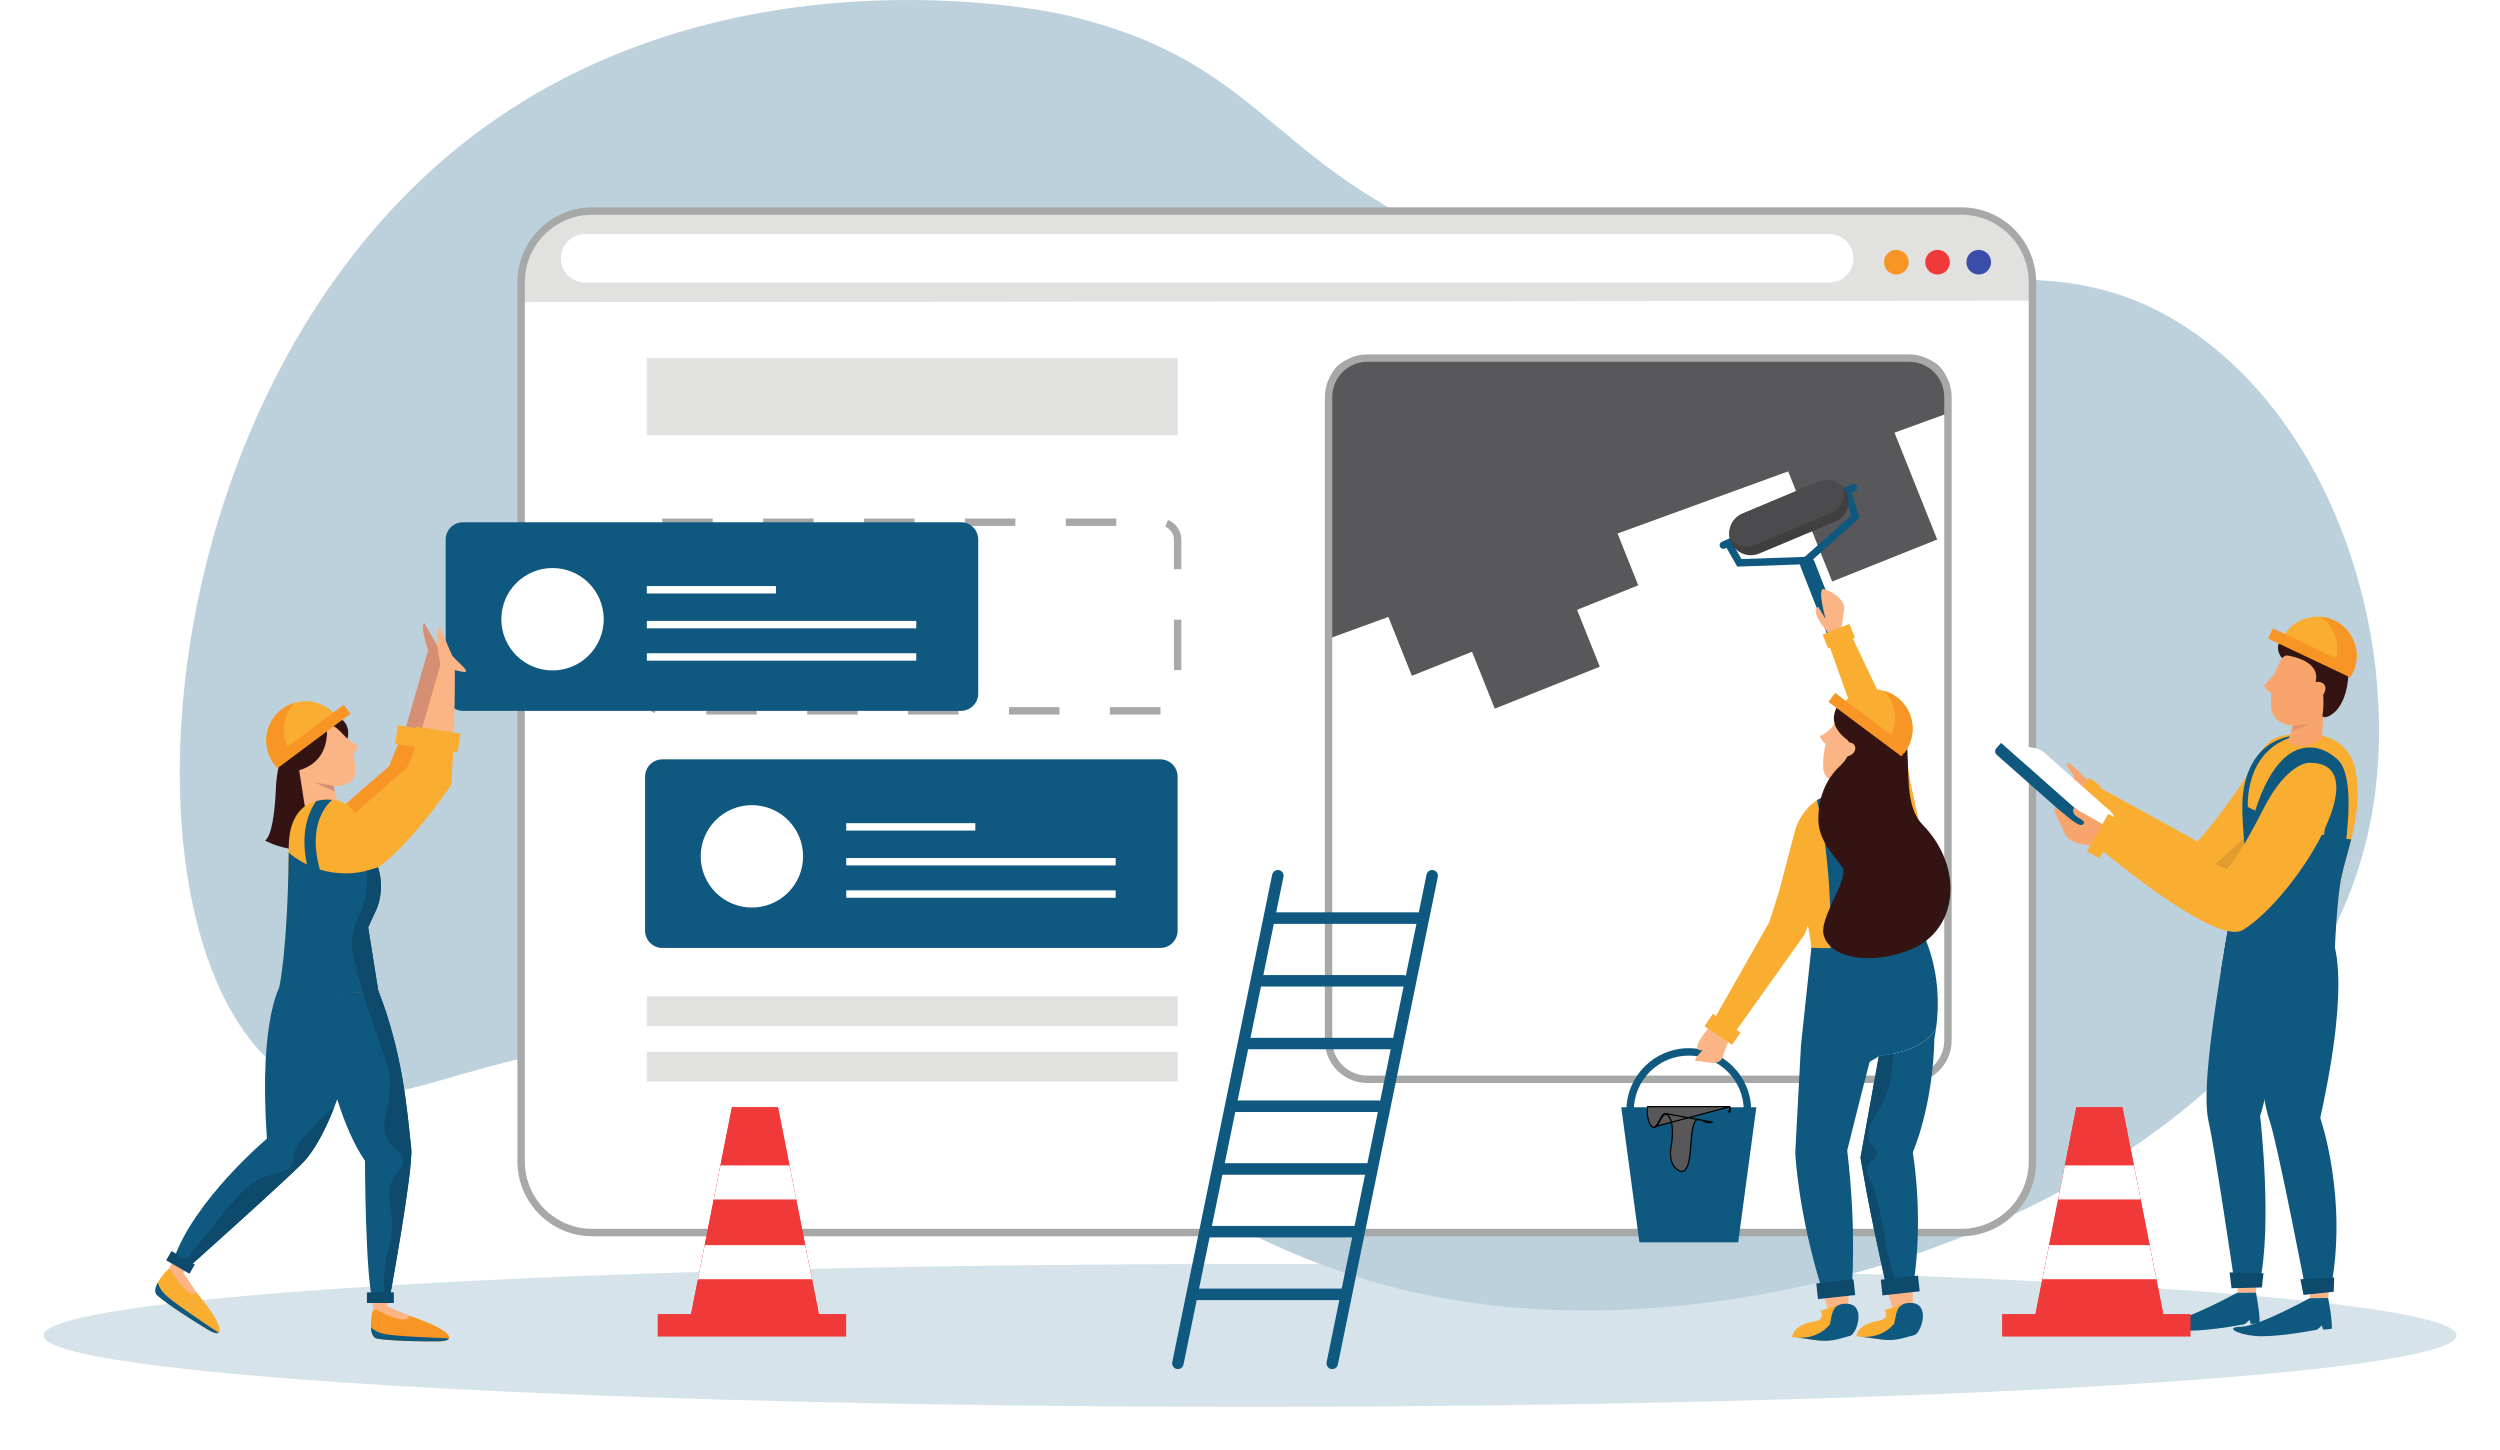 <svg width="805" height="467" viewBox="0 0 805 467" fill="none" xmlns="http://www.w3.org/2000/svg">
<g opacity="0.6" filter="url(#filter0_f_1_11)">
<ellipse cx="402.5" cy="430" rx="388.5" ry="23" fill="#BDD1DD"/>
</g>
<path d="M148.48 46.656C231.213 -19.419 338.298 3.718 342.751 4.754C410.415 20.472 407.375 55.742 481.156 82.21C533.549 101.004 573.845 97.124 608.526 93.243C645.123 89.148 675.467 85.055 707.174 107.605C755.434 141.93 775.655 215.799 761.773 271.402C736.094 374.256 588.885 433.985 477.347 419.964C370.852 406.576 342.787 331.728 224.665 333.621C148.275 334.845 122.212 366.757 92.61 346.319C35.775 307.081 44.868 129.403 148.48 46.656Z" fill="#BDD1DD"/>
<path d="M631.529 396.877H190.719C178.061 396.877 167.802 386.616 167.802 373.958V90.876C167.802 78.218 178.061 67.956 190.719 67.956H631.529C644.187 67.956 654.449 78.218 654.449 90.876V373.958C654.449 386.616 644.187 396.877 631.529 396.877Z" fill="white"/>
<path d="M635.689 69.089H189.691C178.071 68.643 168.472 76.576 168.818 90.002V97.279L653.478 96.83V88.537C653.478 78.239 645.357 69.089 635.689 69.089Z" fill="#E1E1DF"/>
<path d="M373.623 305.238H213.281C210.205 305.238 207.711 302.744 207.711 299.668V250.079C207.711 247.003 210.205 244.509 213.281 244.509H373.623C376.699 244.509 379.193 247.003 379.193 250.079V299.668C379.193 302.744 376.699 305.238 373.623 305.238Z" fill="#0F587F"/>
<path d="M258.598 275.741C258.598 284.843 251.219 292.225 242.115 292.225C233.01 292.225 225.631 284.843 225.631 275.741C225.631 266.637 233.01 259.258 242.115 259.258C251.219 259.258 258.598 266.637 258.598 275.741Z" fill="white"/>
<path d="M272.481 278.669H359.239V276.283H272.481V278.669Z" fill="white"/>
<path d="M272.481 267.443H314.051V265.057H272.481V267.443Z" fill="white"/>
<path d="M272.481 289.082H359.239V286.695H272.481V289.082Z" fill="white"/>
<path d="M627.241 133.052V124.762C627.241 119.542 623.007 115.311 617.79 115.311H437.252C432.032 115.311 427.799 119.542 427.799 124.762V205.662L627.241 133.052Z" fill="#58585A"/>
<path d="M527.519 188.472L493.702 201.989L465.069 130.346L498.888 116.829L527.519 188.472Z" fill="#58585A"/>
<path d="M614.755 347.529V346.336H440.285C437.163 346.336 434.347 345.074 432.3 343.029C430.254 340.981 428.994 338.165 428.992 335.041V127.797C428.994 124.673 430.254 121.86 432.3 119.812C434.347 117.767 437.163 116.504 440.287 116.504H614.755C617.876 116.504 620.692 117.767 622.74 119.812C624.785 121.857 626.045 124.673 626.048 127.797V335.041C626.045 338.165 624.785 340.981 622.74 343.029C620.692 345.074 617.876 346.336 614.755 346.336V347.529V348.723C622.31 348.723 628.432 342.597 628.434 335.041V127.797C628.432 120.242 622.31 114.118 614.755 114.118H440.287C432.732 114.118 426.608 120.242 426.605 127.797V335.041C426.608 342.597 432.732 348.723 440.285 348.723H614.755V347.529Z" fill="#A6A9A7"/>
<path d="M515.135 214.675L481.316 228.19L452.685 156.55L486.504 143.033L515.135 214.675Z" fill="#58585A"/>
<path d="M488.442 204.089L454.625 217.604L441.108 183.787L474.927 170.272L488.442 204.089Z" fill="#58585A"/>
<path d="M623.778 173.723L589.959 187.24L570.724 139.104L604.543 125.59L623.778 173.723Z" fill="#58585A"/>
<path d="M379.193 140.138H208.279V115.311H379.193V140.138Z" fill="#E1E1DF"/>
<path d="M379.193 330.413H208.279V320.834H379.193V330.413Z" fill="#E1E1DF"/>
<path d="M379.193 348.264H208.279V338.685H379.193V348.264Z" fill="#E1E1DF"/>
<path d="M341.135 227.699H324.893V230.085H341.135V227.699ZM308.65 227.699H292.405V230.085H308.65V227.699ZM276.163 227.699H259.921V230.085H276.163V227.699ZM243.676 227.699H227.432V230.085H243.676V227.699ZM211.675 227.395C210.052 226.753 208.902 225.174 208.904 223.322V213.74H206.518V223.322C206.518 226.181 208.291 228.627 210.801 229.615L211.675 227.395ZM208.904 181.255H206.518V197.498H208.904V181.255ZM213.255 169.353H229.49V166.967H213.24L213.255 169.353ZM245.735 169.353H261.977V166.967H245.735V169.353ZM278.22 169.353H294.465V166.967H278.22V169.353ZM310.707 169.353H326.95V166.967H310.707V169.353ZM343.195 169.353H359.438V166.967H343.195V169.353ZM375.203 169.647C376.837 170.282 378.002 171.871 378 173.73V183.279H380.386V173.73C380.384 170.857 378.594 168.401 376.067 167.423L375.203 169.647ZM378 215.766H380.386V199.523H378V215.766ZM373.675 227.699H357.38V230.085H373.702L373.675 227.699Z" fill="#A6A9A7"/>
<path d="M614.607 84.425C614.607 86.618 612.829 88.396 610.636 88.396C608.442 88.396 606.664 86.618 606.664 84.425C606.664 82.232 608.442 80.454 610.636 80.454C612.829 80.454 614.607 82.232 614.607 84.425Z" fill="#F79525"/>
<path d="M627.861 84.425C627.861 86.618 626.083 88.396 623.89 88.396C621.697 88.396 619.919 86.618 619.919 84.425C619.919 82.232 621.697 80.454 623.89 80.454C626.083 80.454 627.861 82.232 627.861 84.425Z" fill="#F03939"/>
<path d="M641.116 84.425C641.116 86.618 639.338 88.396 637.145 88.396C634.952 88.396 633.174 86.618 633.174 84.425C633.174 82.232 634.952 80.454 637.145 80.454C639.338 80.454 641.116 82.232 641.116 84.425Z" fill="#3A4DA8"/>
<path d="M589 90.978H188.404C184.094 90.978 180.6 87.484 180.6 83.174C180.6 78.864 184.094 75.371 188.404 75.371H589C593.31 75.371 596.803 78.864 596.803 83.174C596.803 87.484 593.31 90.978 589 90.978Z" fill="white"/>
<path d="M631.529 396.877V395.684H190.719C184.717 395.682 179.293 393.252 175.357 389.319C171.424 385.384 168.995 379.96 168.995 373.958V90.876C168.995 84.871 171.424 79.449 175.357 75.514C179.293 71.581 184.717 69.151 190.719 69.149H631.529C637.534 69.151 642.958 71.581 646.894 75.514C650.827 79.449 653.256 84.871 653.256 90.876V373.958C653.256 379.96 650.827 385.384 646.894 389.319C642.956 393.252 637.534 395.682 631.529 395.684V396.877V398.071C644.846 398.068 655.643 387.274 655.643 373.958V90.876C655.643 77.557 644.846 66.765 631.529 66.763H190.719C177.402 66.765 166.608 77.557 166.608 90.876V373.958C166.608 387.274 177.402 398.068 190.719 398.071H631.529V396.877Z" fill="#A6A9A7"/>
<path d="M309.421 228.892H149.079C146.003 228.892 143.509 226.398 143.509 223.322V173.73C143.509 170.654 146.003 168.16 149.079 168.16H309.421C312.497 168.16 314.991 170.654 314.991 173.73V223.322C314.991 226.398 312.497 228.892 309.421 228.892Z" fill="#0F587F"/>
<path d="M194.397 199.395C194.397 208.499 187.018 215.878 177.913 215.878C168.809 215.878 161.43 208.499 161.43 199.395C161.43 190.29 168.809 182.909 177.913 182.909C187.018 182.909 194.397 190.29 194.397 199.395Z" fill="white"/>
<path d="M208.279 202.323H295.038V199.936H208.279V202.323Z" fill="white"/>
<path d="M208.279 191.097H249.852V188.71H208.279V191.097Z" fill="white"/>
<path d="M208.279 212.733H295.038V210.346H208.279V212.733Z" fill="white"/>
<path d="M125.324 421.611C125.324 421.611 136.073 424.668 141.352 427.604C145.583 429.952 146.113 431.909 140.884 431.923C134.204 431.942 126.264 431.797 121.499 431.057C118.274 430.556 119.616 422.979 120.157 421.685L125.324 421.611Z" fill="#F79525"/>
<path d="M124.379 421.625L125.472 417.442L119.902 418.098L120.157 421.685L124.379 421.625Z" fill="#FAB485"/>
<path d="M144.598 430.94C138.798 430.74 126.63 430.238 123.441 429.477C121.563 429.028 120.296 428.21 119.439 427.434C119.549 429.253 120.083 430.835 121.499 431.057C126.265 431.797 134.204 431.942 140.884 431.923C143.144 431.918 144.326 431.549 144.598 430.94Z" fill="#0F587F"/>
<path d="M99.86 275.772C99.86 275.772 98.519 269.438 109.791 261.014C121.064 252.59 127.148 246.475 127.148 246.475L137.827 209.485L141.536 211.236C141.536 211.236 141.77 240.268 140.142 248.886C138.517 257.503 102.796 294.878 99.86 275.772Z" fill="#D48F75"/>
<path d="M129.143 237.352L141.268 239.113L140.813 249.244C140.813 249.244 123.09 276.899 111.552 281.261C100.013 285.624 93.087 278.889 95.913 274.073C98.739 269.257 125.257 246.759 125.257 246.759L129.143 237.352Z" fill="#F79525"/>
<path d="M141.536 241.791L142.481 235.801L128.131 233.533L127.183 239.526L141.536 241.791Z" fill="#F9AD31"/>
<path d="M141.524 219.654C141.524 219.654 134.519 202.511 136.574 200.54C136.574 200.54 143.123 211.585 145.106 216.246" fill="#D48F75"/>
<path d="M58.877 411.111C58.877 411.111 66.437 419.344 69.401 424.606C71.774 428.823 71.201 430.771 66.738 428.043C61.039 424.563 54.347 420.287 50.672 417.158C48.19 415.044 53.297 409.292 54.436 408.471L58.877 411.111Z" fill="#F9AD31"/>
<path d="M58.066 410.628L61.185 407.636L56.094 405.283L54.436 408.471L58.066 410.628Z" fill="#FAB485"/>
<path d="M121.787 318.939L99.7 306.622C99.7 306.622 103.411 353.2 117.518 373.779C117.518 373.779 117.628 411.249 120.091 419.33L125.255 419.201C125.255 419.201 133.15 376.578 132.412 369.786C131.059 357.293 129.751 339.286 121.787 318.939Z" fill="#0F587F"/>
<path d="M98.385 233.164C98.385 233.164 89.546 237.5 88.844 253.769C88.14 270.035 85.324 270.641 85.324 270.641C85.324 270.641 97.285 277.598 110.659 270.641L98.385 233.164Z" fill="#331412"/>
<path d="M109.053 234.689C112.602 237.937 114.313 243.184 114.492 248.158C114.685 253.556 106.402 254.286 101.705 251.664C97.538 249.334 94.581 244.127 95.376 239.681C96.407 233.922 104.316 230.352 109.053 234.689Z" fill="#FAB485"/>
<path d="M104.216 241.304L95.51 242.657L98.779 263.716C99.249 266.73 102.073 268.796 105.089 268.326C108.335 267.823 110.425 264.62 109.578 261.446L104.216 241.304Z" fill="#FAB485"/>
<path d="M105.142 233.581C105.142 233.581 107.301 245.361 95.507 248.251C87.274 250.268 87.505 229.777 99.128 229.35C115.461 228.751 111.786 238.142 111.786 238.142C111.786 238.142 107.848 232.388 105.142 233.581Z" fill="#331412"/>
<path d="M107.819 254.826L101.204 251.914L107.363 253.031L107.819 254.826Z" fill="#D48F75"/>
<path d="M117.628 309.281L90.73 316.431C90.73 316.431 83.164 326.693 85.94 366.657C85.94 366.657 62.454 386.405 55.899 405.626L60.252 408.471C60.252 408.471 93.326 378.924 97.97 373.917C103.547 367.903 114.33 347.89 117.628 309.281Z" fill="#0F587F"/>
<path d="M114.781 263.506C114.222 261.1 112.499 259.133 110.182 258.281C105.206 256.458 93.083 256.365 92.97 272.737C92.749 304.942 90.73 316.431 90.73 316.431C90.73 316.431 97.19 322.049 121.787 318.939L118.547 298.594L121.418 292.344C123.265 287.387 123.081 281.901 120.904 277.078L114.781 263.506Z" fill="#F9AD31"/>
<path d="M104.784 277.068C104.784 277.068 103.442 270.737 114.714 262.312C125.985 253.888 132.071 247.774 132.071 247.774L142.75 210.783L146.459 212.532C146.459 212.532 146.691 241.566 145.065 250.184C143.438 258.802 107.717 296.177 104.784 277.068Z" fill="#FAB485"/>
<path d="M141.906 214.234C141.906 214.234 139.443 203.81 141.498 201.838C141.498 201.838 143.505 206.168 145.488 210.828C146.108 212.284 152.421 216.835 149.163 216.353C145.908 215.869 141.906 214.234 141.906 214.234Z" fill="#FAB485"/>
<path d="M110.659 236.698C110.659 236.698 113.33 239.488 115.466 240.015C115.466 240.015 115.015 241.934 113.406 242.86L110.659 236.698Z" fill="#FAB485"/>
<path d="M70.418 429.15C65.581 425.943 55.474 419.148 53.157 416.831C51.791 415.466 51.14 414.103 50.813 412.996C49.956 414.6 49.584 416.23 50.672 417.158C54.347 420.287 61.039 424.563 66.738 428.043C68.666 429.222 69.867 429.522 70.418 429.15Z" fill="#0F587F"/>
<path d="M54.837 408.712C54.837 408.712 60.715 418.874 63.328 416.249L58.982 409.75L54.837 408.712Z" fill="#FAB485"/>
<path d="M120.776 421.52C120.776 421.52 131.085 427.301 131.82 423.668L124.615 420.635L120.776 421.52Z" fill="#FAB485"/>
<path d="M134.949 237.803L146.01 239.836L145.342 252.609C145.342 252.609 128.897 277.354 117.358 281.717C105.817 286.082 98.891 279.345 101.719 274.529C104.545 269.71 131.064 247.215 131.064 247.215L134.949 237.803Z" fill="#F9AD31"/>
<path d="M147.34 242.247L148.287 236.254L133.937 233.989L132.99 239.979L147.34 242.247Z" fill="#F9AD31"/>
<path d="M121.787 318.939L124.67 327.063L106.091 347.558L107.836 319.877C107.836 319.877 113.75 320.063 121.787 318.939Z" fill="#0F587F"/>
<path d="M100.223 363.619C96.431 367.524 95.228 369.292 94.696 371.588C94.259 373.459 94.729 373.705 94.207 374.838C92.779 377.931 88.732 377.296 83.802 379.554C80.191 381.205 77.816 383.854 73.07 389.145C70.712 391.775 70.924 391.923 67.055 396.789C62.469 402.555 59.686 405.471 58.376 407.244L60.252 408.471C60.252 408.471 93.326 378.924 97.97 373.917C100.474 371.22 104.02 365.698 107.468 356.956C106.834 356.818 104.598 359.116 100.223 363.619Z" fill="#0D4A6B"/>
<path d="M118.141 419.561H126.813V416.139H118.141V419.561Z" fill="#0D4A6B"/>
<path d="M53.502 405.813L61.013 410.146L62.724 407.182L55.214 402.846L53.502 405.813Z" fill="#0D4A6B"/>
<path d="M88.465 246.277L108.313 230.6C103.984 225.121 96.032 224.186 90.551 228.517C85.071 232.844 84.136 240.796 88.465 246.277Z" fill="#F9AD31"/>
<path d="M94.811 226.317C93.307 226.758 91.858 227.484 90.551 228.517C85.071 232.844 84.136 240.796 88.465 246.277L93.632 242.196C90.19 237.259 90.742 230.622 94.811 226.317Z" fill="#F79525"/>
<path d="M89.338 247.373L87.176 244.476L110.685 226.94L112.848 229.834L89.338 247.373Z" fill="#F79525"/>
<path d="M121.418 292.344C122.985 288.134 123.074 283.545 121.737 279.302C114.239 282.032 107.834 281.485 102.977 279.999C98.927 265.453 105.282 258.964 106.951 257.563C105.356 257.391 103.574 257.468 101.817 257.94C99.278 261.582 96.653 268.133 98.853 278.376C95.08 276.55 92.956 274.517 92.956 274.517C92.672 305.358 89.951 317.841 89.951 317.841C89.951 317.841 97.19 322.051 121.787 318.939L118.547 298.594L121.418 292.344Z" fill="#0F587F"/>
<path d="M132.412 369.786C131.059 357.293 129.751 339.286 121.787 318.939L118.547 298.594L121.418 292.344C122.985 288.134 123.074 283.545 121.737 279.302C120.453 279.77 119.215 280.111 117.998 280.397C118.348 284.008 118.518 288.719 116.155 293.707C115.346 295.418 114.089 297.475 113.554 300.861C112.922 304.859 113.716 308.071 114.206 309.966C116.981 320.734 119.733 328.499 119.733 328.499C123.57 339.325 125.486 344.737 125.587 347.362C125.957 357.214 121.46 362.753 125.26 367.848C127.085 370.294 129.651 371.06 129.813 373.702C129.968 376.206 127.756 377.062 126.236 380.203C124.162 384.489 126.007 387.604 126.236 393.861C126.47 400.216 124.713 400.973 123.959 407.843C123.556 411.528 123.57 415.654 123.899 419.237L125.255 419.201C125.255 419.201 133.15 376.578 132.412 369.786Z" fill="#0D4A6B"/>
<path d="M264.357 426.611H221.839L235.683 356.534H250.513L264.357 426.611Z" fill="#F03939"/>
<path d="M272.454 430.372H211.775V423.129H272.454V430.372Z" fill="#F03939"/>
<path d="M264.357 426.611H221.839L235.683 356.534H250.513L264.357 426.611Z" fill="#F03939"/>
<path d="M229.817 386.229H256.379L254.212 375.256H231.984L229.817 386.229Z" fill="white"/>
<path d="M224.743 411.908H261.455L259.286 400.934H226.913L224.743 411.908Z" fill="white"/>
<path d="M720.489 416.189C720.489 416.189 703.838 425.348 698.359 425.415C692.882 425.48 696.939 427.83 702.907 428.389C707.633 428.828 717.09 427.484 722.61 426.42C723.035 426.336 724.357 424.988 724.357 424.988C724.732 426.284 724.732 426.284 724.732 426.284C725.247 426.398 727.588 426.052 727.588 426.052C727.794 423.263 726.412 416.151 726.412 416.151L720.489 416.189Z" fill="#0F587F"/>
<path d="M720.489 416.189L720.71 411.741L726.617 412.034L726.412 416.151L720.489 416.189Z" fill="#FAB485"/>
<path d="M720.288 282.793L740.001 286.168C740.001 286.168 733.991 338.859 727.767 359.381C727.767 359.381 731.851 394.682 727.483 413.764L719.672 414.139C719.672 414.139 713.024 369.006 711.215 361.388C709.045 352.238 711.74 330.158 720.288 282.793Z" fill="#0F587F"/>
<path d="M717.947 409.702L718.541 414.81L728.319 414.571L728.851 409.982L717.947 409.702Z" fill="#0D4A6B"/>
<path d="M743.752 417.991C743.752 417.991 727.102 427.15 721.622 427.217C716.145 427.284 720.2 429.632 726.168 430.191C730.896 430.63 740.351 429.286 745.874 428.219C746.296 428.138 747.621 426.79 747.621 426.79C747.995 428.086 747.995 428.086 747.995 428.086C748.511 428.2 750.852 427.854 750.852 427.854C751.057 425.062 749.673 417.953 749.673 417.953L743.752 417.991Z" fill="#0F587F"/>
<path d="M743.752 417.991L743.972 413.542L749.878 413.836L749.673 417.953L743.752 417.991Z" fill="#FAB485"/>
<path d="M729.858 285.91L750.754 302.191C750.754 302.191 757.625 312.333 747.122 359.963C747.122 359.963 756.231 386.176 750.406 415.456L742.676 416.628C742.676 416.628 733.34 368.082 730.762 360.689C727.669 351.811 725.187 327.158 729.858 285.91Z" fill="#0F587F"/>
<path d="M740.726 411.917L741.724 416.962L751.451 415.946L751.616 411.328L740.726 411.917Z" fill="#0D4A6B"/>
<path d="M728.328 301.871L716.983 301.568L715.169 312.467L731.598 340.637L728.328 301.871Z" fill="#0F587F"/>
<path d="M740.425 243.168C740.425 243.168 732.672 236.171 723.231 250.251C713.79 264.334 707.592 270.968 707.592 270.968L671.718 251.189L667.974 258.807C667.974 258.807 700.292 295.778 710.563 293.291C720.83 290.802 763.598 245.523 740.425 243.168Z" fill="#F9AD31"/>
<path d="M668.207 259.071C668.207 259.071 650.829 245.693 659.11 248.051C662.867 249.122 666.169 251.969 667.494 250.793C668.785 249.638 666.031 248.576 665.554 246.015C665.127 243.702 673.293 252.384 673.293 252.384L668.207 259.071Z" fill="#F8A46D"/>
<path d="M695.208 276.638L678.374 268.756L680.321 262.742L695.208 276.638Z" fill="#E09C2D"/>
<path d="M715.4 286.919L706.432 284.528L724.371 268.279V272.574L715.4 286.919Z" fill="#E09C2D"/>
<path d="M665.983 258.814L669.668 261.599L676.522 253.234L672.84 250.451L665.983 258.814Z" fill="#F9AD31"/>
<path d="M732.948 237.512C738.941 235.314 755.93 233.872 758.548 248.382C760.94 261.63 755.89 273.157 753.911 282.559C752.499 289.263 751.737 299.365 751.737 299.365C751.737 299.365 740.609 312.515 719.911 306.622L721.245 284.113L722.663 271.648C721.515 257.494 721.851 255.766 724.371 248.642C725.421 245.669 729.285 239.263 732.12 237.87C732.392 237.734 732.669 237.614 732.948 237.512Z" fill="#F9AD31"/>
<path d="M723.811 260.635L722.049 259.305C722.049 250.251 725.765 237.758 740.325 236.638H740.786C722.049 240.266 723.811 260.408 723.811 260.635Z" fill="#0F587F"/>
<path d="M738.282 214.005L749.055 213.938L747.757 236.395C747.716 237.061 747.556 237.841 746.962 238.268C742.554 241.43 738.798 239.891 738.798 239.891C735.158 239.025 737.805 237.373 738.332 233.278L738.282 214.005Z" fill="#F8A46D"/>
<path d="M736.934 208.931C731.714 215.494 731.111 221.272 731.28 227.274C731.497 234.889 741.623 234.975 748.069 230.97C753.787 227.419 756.479 220.885 755.066 214.675C753.234 206.631 742.571 201.843 736.934 208.931Z" fill="#F8A46D"/>
<path d="M737.815 235.498L738.287 233.596C738.175 234.302 738.001 234.934 737.815 235.498Z" fill="#C3C3E1"/>
<path d="M737.815 235.498C738.001 234.934 738.175 234.302 738.287 233.596L738.425 233.581C738.643 233.591 738.86 233.596 739.082 233.596C740.308 233.596 741.595 233.433 742.871 233.125L743.941 233.016L737.815 235.498Z" fill="#E29462"/>
<path d="M739.082 233.596C738.86 233.596 738.643 233.591 738.425 233.581L742.871 233.125C741.595 233.433 740.308 233.596 739.082 233.596Z" fill="#E29462"/>
<path d="M733.466 216.176C733.466 216.176 731.259 217.933 729.049 220.837C729.049 220.837 729.968 222.797 731.91 223.429L733.466 216.176Z" fill="#F8A46D"/>
<path d="M756.212 213.499C755.809 203.122 737.779 203.225 735.612 204.922C731.419 208.201 734.795 211.893 734.795 211.893L735.688 211.232L736.189 211.015C738.843 211.404 748.129 213.31 745.294 220.62C744.58 222.463 746.16 223.315 748.048 223.412C748.217 225.637 748.203 228.018 747.84 230.4C747.578 232.118 756.863 230.352 756.212 213.499Z" fill="#331412"/>
<path d="M681.076 271.634L678.517 274.524L642.939 243.041C642.324 242.495 642.264 241.555 642.81 240.939L644.381 239.163L681.076 271.634Z" fill="#0F587F"/>
<path d="M679.505 261.167C680.548 262.09 681.142 263.424 681.13 264.821L681.064 271.648L644.369 239.178L654.946 240.817C656.184 241.008 657.339 241.552 658.277 242.38L679.505 261.167Z" fill="white"/>
<path d="M741.943 224.844C742.774 226.097 744.907 226.147 746.709 224.954C748.513 223.758 749.301 221.775 748.468 220.518C747.64 219.265 745.504 219.217 743.7 220.41C741.9 221.603 741.11 223.589 741.943 224.844Z" fill="#F8A46D"/>
<path d="M751.838 305.164C751.838 305.164 752.499 289.263 753.911 282.559C754.704 278.798 755.983 274.691 757.083 270.278C743.712 269.057 730.863 263.601 722.059 258.971C721.956 261.866 722.173 265.632 722.663 271.648L719.911 284.101L716.093 306.916C736.793 312.806 751.838 305.164 751.838 305.164Z" fill="#0F587F"/>
<path d="M745.225 319.603L738.249 317.712C747.246 284.531 751.635 253.473 747.831 249.893C745.344 247.659 743.733 247.769 742.735 248.048C737.457 249.516 732.361 261.016 730.722 266.355L725.25 264.233C725.884 262.172 730.307 244.001 740.802 241.084C743.595 240.311 747.924 240.273 752.654 244.514C762.042 252.931 750.585 299.83 745.225 319.603Z" fill="#0F587F"/>
<path d="M743.346 245.624C743.346 245.624 736.297 245.607 728.662 260.744C721.025 275.877 717.047 279.898 717.047 279.898L681.052 264.023L674.804 272.142C674.804 272.142 713.291 304.981 722.281 299.422C739.041 289.058 766.634 245.106 743.346 245.624Z" fill="#F9AD31"/>
<path d="M674.804 272.142C674.804 272.142 666.585 272.82 664.642 267.937C663.403 264.825 659.019 257.9 663.349 261.102C666.072 263.114 669.802 266.856 670.914 265.288C672 263.756 666.317 263.167 667.783 260.153L677.438 265.56L674.804 272.142Z" fill="#F8A46D"/>
<path d="M671.973 274.2L676.061 276.347L682.904 264.238L678.816 262.09L671.973 274.2Z" fill="#F9AD31"/>
<path d="M757.465 216.919L734.92 205.461C738.082 199.235 745.695 196.753 751.921 199.917C758.147 203.082 760.629 210.692 757.465 216.919Z" fill="#F9AD31"/>
<path d="M747.31 198.6C748.871 198.738 750.437 199.161 751.921 199.915C758.147 203.082 760.629 210.692 757.465 216.919L751.597 213.936C753.997 208.416 752.148 202.017 747.31 198.6Z" fill="#F79525"/>
<path d="M756.823 218.164L758.374 214.9L731.87 202.34L730.323 205.604L756.823 218.164Z" fill="#F79525"/>
<path d="M697.256 426.611H654.738L668.585 356.534H683.414L697.256 426.611Z" fill="#F03939"/>
<path d="M705.353 430.372H644.674V423.129H705.353V430.372Z" fill="#F03939"/>
<path d="M697.256 426.611H654.738L668.585 356.534H683.414L697.256 426.611Z" fill="#F03939"/>
<path d="M662.716 386.229H689.28L687.111 375.256H664.885L662.716 386.229Z" fill="white"/>
<path d="M657.642 411.908H694.354L692.185 400.934H659.812L657.642 411.908Z" fill="white"/>
<path d="M379.281 440.842C380.143 440.842 380.916 440.238 381.092 439.36L413.272 282.368C413.48 281.366 412.835 280.388 411.831 280.182C410.835 279.972 409.85 280.624 409.645 281.626L377.465 438.615C377.26 439.617 377.906 440.598 378.906 440.803L379.281 440.842Z" fill="#0F587F"/>
<path d="M409.96 297.48H456.394C457.415 297.48 458.246 296.654 458.246 295.63C458.246 294.606 457.415 293.776 456.394 293.776H409.96C408.936 293.776 408.105 294.606 408.105 295.63C408.105 296.654 408.936 297.48 409.96 297.48Z" fill="#0F587F"/>
<path d="M405.425 317.674H451.859C452.883 317.674 453.714 316.844 453.714 315.822C453.714 314.799 452.883 313.968 451.859 313.968H405.425C404.404 313.968 403.573 314.799 403.573 315.822C403.573 316.844 404.404 317.674 405.425 317.674Z" fill="#0F587F"/>
<path d="M401.533 337.869H447.969C448.993 337.869 449.824 337.038 449.824 336.017C449.824 334.993 448.993 334.163 447.969 334.163H401.533C400.511 334.163 399.681 334.993 399.681 336.017C399.681 337.038 400.511 337.869 401.533 337.869Z" fill="#0F587F"/>
<path d="M397.328 358.061H443.764C444.786 358.061 445.616 357.231 445.616 356.209C445.616 355.185 444.786 354.355 443.764 354.355H397.328C396.304 354.355 395.476 355.185 395.476 356.209C395.476 357.231 396.304 358.061 397.328 358.061Z" fill="#0F587F"/>
<path d="M393.362 378.256H439.798C440.819 378.256 441.65 377.425 441.65 376.404C441.65 375.38 440.819 374.549 439.798 374.549H393.362C392.338 374.549 391.51 375.38 391.51 376.404C391.51 377.425 392.338 378.256 393.362 378.256Z" fill="#0F587F"/>
<path d="M389.424 398.448H435.858C436.882 398.448 437.712 397.617 437.712 396.593C437.712 395.572 436.882 394.742 435.858 394.742H389.424C388.4 394.742 387.572 395.572 387.572 396.593C387.572 397.617 388.4 398.448 389.424 398.448Z" fill="#0F587F"/>
<path d="M385.412 418.642H431.849C432.868 418.642 433.698 417.812 433.698 416.788C433.698 415.767 432.868 414.936 431.849 414.936H385.412C384.388 414.936 383.56 415.767 383.56 416.788C383.56 417.812 384.388 418.642 385.412 418.642Z" fill="#0F587F"/>
<path d="M428.982 440.842C429.846 440.842 430.617 440.238 430.796 439.36L462.978 282.368C463.181 281.366 462.537 280.388 461.534 280.182C460.537 279.972 459.551 280.624 459.346 281.626L427.169 438.615C426.963 439.617 427.608 440.598 428.61 440.803L428.982 440.842Z" fill="#0F587F"/>
<path d="M579.776 182.474L589.283 206.662C589.766 207.888 591.152 208.492 592.379 208.01C593.605 207.528 594.209 206.141 593.727 204.915L584.217 180.73C583.735 179.503 582.351 178.899 581.124 179.381C579.897 179.864 579.294 181.248 579.776 182.474Z" fill="#0F587F"/>
<path d="M555.932 176.396L559.402 182.448L582.062 181.663L598.739 166.816L596.159 158.165C595.971 157.533 595.305 157.175 594.675 157.364C594.042 157.552 593.684 158.216 593.873 158.848L596.018 166.043L581.119 179.307L560.758 180.014L558.004 175.21C557.677 174.637 556.947 174.439 556.376 174.768C555.803 175.095 555.605 175.823 555.932 176.396Z" fill="#0F587F"/>
<path d="M596.321 155.939L554.426 174.448C553.822 174.716 553.55 175.42 553.818 176.024C554.083 176.625 554.787 176.897 555.39 176.632L597.285 158.12C597.887 157.855 598.161 157.151 597.894 156.547C597.627 155.944 596.923 155.672 596.321 155.939Z" fill="#0F587F"/>
<path d="M590.959 167.964L566.471 178.238C562.937 179.72 558.834 178.043 557.35 174.511C555.868 170.976 557.545 166.871 561.08 165.389L585.57 155.116C589.102 153.633 593.207 155.311 594.691 158.846C596.173 162.378 594.493 166.482 590.959 167.964Z" fill="#3F3F40"/>
<path d="M565.077 175.506L589.565 165.232C592.77 163.888 594.422 160.39 593.603 157.115C591.694 154.824 588.455 153.906 585.57 155.116L561.08 165.389C557.875 166.735 556.226 170.232 557.044 173.506C558.951 175.797 562.192 176.716 565.077 175.506Z" fill="#4B4B4D"/>
<path d="M559.693 400.04H527.891L522.042 356.534H565.543L559.693 400.04Z" fill="#0F587F"/>
<path d="M526.082 357.612C526.082 352.718 528.063 348.298 531.268 345.088C534.478 341.883 538.897 339.902 543.792 339.902C548.687 339.902 553.107 341.883 556.314 345.088C559.521 348.298 561.5 352.718 561.502 357.612H563.889C563.886 346.513 554.892 337.516 543.792 337.516C532.69 337.516 523.695 346.513 523.695 357.612H526.082Z" fill="#0F587F"/>
<path d="M557.097 356.334H556.925H530.731H530.562L530.534 356.5C530.277 358.019 530.463 359.603 530.849 360.828C531.042 361.44 531.287 361.971 531.558 362.363C531.822 362.744 532.141 363.035 532.494 363.082M557.097 356.334L532.521 362.884M557.097 356.334L557.123 356.504M557.097 356.334L557.123 356.504M532.494 363.082L532.521 362.884M532.494 363.082C532.494 363.082 532.494 363.082 532.494 363.082L532.521 362.884M532.494 363.082C532.723 363.113 532.931 363.038 533.114 362.91C533.293 362.783 533.459 362.599 533.613 362.389C533.893 362.007 534.165 361.497 534.434 360.992C534.459 360.945 534.484 360.898 534.509 360.851C534.808 360.291 535.106 359.75 535.425 359.354C535.75 358.952 536.052 358.756 536.352 358.776M532.521 362.884C533.153 362.97 533.692 361.959 534.259 360.895C534.875 359.739 535.525 358.519 536.365 358.577M536.352 358.776C536.352 358.776 536.352 358.776 536.352 358.776L536.365 358.577M536.352 358.776L536.365 358.577M536.352 358.776C536.618 358.794 536.944 358.964 537.27 359.36C537.594 359.753 537.904 360.354 538.136 361.194C538.6 362.872 538.745 365.47 538.094 369.157L538.094 369.157C537.51 372.47 538.222 374.511 539.17 375.717C539.642 376.317 540.166 376.704 540.605 376.936C540.824 377.052 541.024 377.13 541.186 377.177C541.267 377.2 541.341 377.216 541.406 377.225C541.466 377.233 541.532 377.237 541.591 377.225C542.167 377.116 542.613 376.757 542.959 376.242C543.302 375.73 543.554 375.054 543.747 374.281C544.134 372.736 544.299 370.746 544.449 368.769C544.459 368.643 544.468 368.517 544.478 368.392C544.617 366.533 544.755 364.709 545.055 363.263C545.215 362.491 545.419 361.84 545.687 361.355C545.954 360.871 546.272 360.572 546.654 360.461C546.941 360.378 547.236 360.417 547.563 360.53C547.82 360.62 548.08 360.749 548.36 360.887C548.441 360.928 548.525 360.969 548.61 361.011C549.35 361.369 550.216 361.719 551.215 361.298L536.365 358.577M557.123 356.504C557.171 356.823 557.185 357.131 557.144 357.402M557.123 356.504L557.144 357.402M557.144 357.402C557.103 357.674 557.004 357.924 556.812 358.106M557.144 357.402L556.812 358.106M556.812 358.106C556.812 358.106 556.813 358.105 556.813 358.105L556.674 357.961C556.973 357.679 557.018 357.149 556.925 356.534L556.812 358.106Z" fill="#58585A" stroke="black" stroke-width="0.4"/>
<path d="M584.164 317.414L604.631 321.046L620.036 313.073C620.036 313.073 618.499 302.193 618.585 299.153C618.793 291.86 622.308 275.428 617.12 263.711C613.304 255.091 606.194 259.012 597.207 261.854L587.086 262.959C587.086 262.959 570.857 253.153 582.198 298.36C583.489 303.51 584.164 317.414 584.164 317.414Z" fill="#F9AD31"/>
<path d="M592.629 230.553C588.608 234.665 586.916 241.041 587.033 246.991C587.16 253.444 597.097 253.764 602.526 250.323C607.347 247.27 610.531 240.858 609.282 235.603C607.669 228.801 597.994 225.064 592.629 230.553Z" fill="#FAB485"/>
<path d="M590.529 233.507C590.529 233.507 588.071 236.376 586.014 237.006C586.014 237.006 586.561 238.858 588.181 239.676L590.529 233.507Z" fill="#FAB485"/>
<path d="M578.172 266.77L572.965 286.659L569.705 296.94L549.837 331.898L556.047 336.048L581.138 300.835L584.985 289.893L599.901 260.868C601.097 257.465 593.825 257.592 590.419 256.396C587.014 255.198 580.63 259.663 578.172 266.77Z" fill="#F9AD31"/>
<path d="M550.682 330.413C550.682 330.413 543.157 338.73 548.305 338.17C551.918 337.776 549.3 337.248 549.3 337.248C549.3 337.248 544.167 341.752 546.432 341.671C548.696 341.589 553.467 343.599 554.629 340.506C556.035 336.759 556.686 334.566 556.686 334.566L550.682 330.413Z" fill="#FAB485"/>
<path d="M560.412 332.49L557.715 336.449L548.849 330.413L551.546 326.452L560.412 332.49Z" fill="#F9AD31"/>
<path d="M601.364 242.464L587.852 204.592L594.684 201.578L613.299 240.605L615.191 252.05L602.791 253.153L601.364 242.464Z" fill="#F9AD31"/>
<path d="M613.118 279.55C609.552 280.137 606.19 277.729 605.6 274.166L602.791 253.153L615.191 252.05L619.143 270.412C619.731 273.975 616.676 278.958 613.118 279.55Z" fill="#F9AD31"/>
<path d="M589.947 205.249C589.947 205.249 582.203 197.02 585.453 195.395L587.852 199.325C587.852 199.325 585.026 189.231 587.243 189.705C589.46 190.178 594.3 192.994 593.799 196.264C593.205 200.163 592.878 203.416 592.878 203.416L589.947 205.249Z" fill="#FAB485"/>
<path d="M588.646 208.805L586.868 204.356L595.524 200.898L597.302 205.347L588.646 208.805Z" fill="#F9AD31"/>
<path d="M591.078 247.201L592.021 268.498L603.677 264.773L598.183 245.332L591.078 247.201Z" fill="#FAB485"/>
<path d="M594.806 307.921C595.424 283.502 592.3 264.183 590.336 256.377C588.914 255.919 586.997 256.422 585.067 257.671C586.921 264.971 590.026 282.564 589.386 307.785L594.806 307.921Z" fill="#0F587F"/>
<path d="M623.413 331.103C625.997 312.582 618.857 300.043 618.857 300.043C606.872 306.701 583.267 305.176 583.267 305.176L579.921 336.47L578.072 371.149C578.072 371.149 578.859 390.553 587.016 416.347L596.25 414.865C596.25 414.865 597.925 396.555 594.799 370.445C594.799 370.445 599.433 351.777 601.963 342.16C602.128 341.525 604.87 340.523 605.008 339.979C605.008 339.979 618.776 339.248 623.413 331.103Z" fill="#0F587F"/>
<path d="M607.829 416.051L615.903 414.865C615.903 414.865 619.68 395.949 615.929 370.989C615.929 370.989 622.341 356.818 622.881 334.356C623.098 333.249 623.265 332.17 623.413 331.103C618.776 339.248 605.008 339.979 605.008 339.979L599.087 372.721C599.087 372.721 601.524 388.448 607.829 416.051Z" fill="#0F587F"/>
<path d="M609.576 339.322C606.929 339.876 605.008 339.979 605.008 339.979L599.087 372.721C599.087 372.721 601.498 388.274 607.722 415.576C608.662 414.955 609.438 414.196 609.834 413.287C610.647 411.404 609.409 410.194 607.879 404.18C606.927 400.424 607.433 400.989 605.929 393.45C604.777 387.666 604.199 384.776 603.655 383.367C602.113 379.408 600.56 377.731 601.378 375.566C602.159 373.502 604.28 373.146 604.304 371.337C604.323 369.807 602.813 369.199 602.027 367.76C600.171 364.354 603.886 359.023 604.956 357.355C607.168 353.892 609.34 348.391 609.576 339.322Z" fill="#0D4A6B"/>
<path d="M587.016 416.347L588.761 422.024L595.202 421.537L595.173 415.125L587.016 416.347Z" fill="#FAB485"/>
<path d="M577.05 430.501C577.05 430.501 577.129 426.687 584.303 425.496C588.1 424.864 586.155 422.057 586.155 422.057L593.231 419.883L586.487 431.759L577.05 430.501Z" fill="#F9AD31"/>
<path d="M594.35 419.8C589.58 419.783 589.926 423.847 589.214 426.422C589.214 426.422 585.859 431.255 578.673 430.692C580.387 430.918 583.131 431.298 585.305 431.601C587.499 431.904 589.727 431.766 591.866 431.191L595.873 430.112C598.197 428.84 600.732 420.055 594.744 419.809L594.35 419.8Z" fill="#0F587F"/>
<path d="M577.504 430.563C577.912 430.625 578.294 430.661 578.673 430.692C577.232 430.498 576.523 430.408 577.504 430.563Z" fill="#F79525"/>
<path d="M607.829 416.051L609.49 421.762L615.929 421.275L615.903 414.865L607.829 416.051Z" fill="#FAB485"/>
<path d="M597.782 430.238C597.782 430.238 597.856 426.425 605.034 425.231C608.829 424.604 606.882 421.797 606.882 421.797L613.958 419.621L607.216 431.496L597.782 430.238Z" fill="#F9AD31"/>
<path d="M615.079 419.54C610.309 419.523 610.655 423.585 609.943 426.16C609.943 426.16 606.586 430.995 599.402 430.427C601.113 430.658 603.86 431.038 606.034 431.339C608.23 431.644 610.456 431.503 612.595 430.928L616.602 429.849C618.924 428.577 621.461 419.79 615.475 419.549L615.079 419.54Z" fill="#0F587F"/>
<path d="M598.23 430.3C598.639 430.365 599.023 430.398 599.402 430.427C597.961 430.234 597.25 430.145 598.23 430.3Z" fill="#F79525"/>
<path d="M597.376 416.996L585.389 418.301L584.842 413.256L596.827 411.948L597.376 416.996Z" fill="#0D4A6B"/>
<path d="M618.146 415.805L606.161 417.113L605.612 412.065L617.597 410.76L618.146 415.805Z" fill="#0D4A6B"/>
<path d="M590.88 255.069L590.687 258.637C590.687 258.637 595.395 260.279 598.34 259.408C601.288 258.534 602.307 255.783 602.307 255.783L601.323 253.129C601.323 253.129 598.667 257.303 590.88 255.069Z" fill="white"/>
<path d="M593.157 225.517C593.157 225.517 586.253 231.758 594.72 238.151C594.72 238.151 597.853 240.433 593.224 245.974C592.274 247.108 592.274 248.762 593.233 249.888C596.042 253.191 602.194 258.033 608.753 247.821C611.791 243.087 612.196 237.538 609.655 234.252C607.228 231.111 605.001 229.331 601.249 228.035C597.844 226.854 596.054 227.262 593.157 225.517Z" fill="#331412"/>
<path d="M593.19 245.967C585.043 253.017 585.515 262.694 585.53 264.205C585.596 271.985 593.41 278.235 593.582 280.061C594.059 285.063 586.016 295.614 587.167 300.84C588.828 308.4 602.28 311.154 615.473 305.646C630.553 299.351 632.508 279.285 619.038 265.491C613.084 259.394 615.027 247.423 613.891 238.703C613.206 233.44 611.657 239.001 609.118 235.106C605.318 229.283 595.963 227.302 594.515 229.078C593.152 230.746 599.114 235.075 597.801 240.146C597.14 242.688 596.326 243.256 593.19 245.967Z" fill="#331412"/>
<path d="M597.214 240.094C597.756 241.142 597.142 242.533 595.846 243.201C594.551 243.872 593.061 243.564 592.522 242.519C591.98 241.471 592.594 240.08 593.89 239.411C595.183 238.741 596.672 239.049 597.214 240.094Z" fill="#FAB485"/>
<path d="M613.134 242.464L593.288 226.787C597.617 221.305 605.571 220.374 611.051 224.701C616.53 229.033 617.466 236.984 613.134 242.464Z" fill="#F9AD31"/>
<path d="M606.789 222.501C608.294 222.947 609.745 223.67 611.051 224.701C616.53 229.033 617.466 236.984 613.134 242.464L607.97 238.385C611.411 233.443 610.86 226.808 606.789 222.501Z" fill="#F79525"/>
<path d="M612.263 243.557L614.423 240.662L590.916 223.126L588.756 226.023L612.263 243.557Z" fill="#F79525"/>
<defs>
<filter id="filter0_f_1_11" x="0" y="393" width="805" height="74" filterUnits="userSpaceOnUse" color-interpolation-filters="sRGB">
<feFlood flood-opacity="0" result="BackgroundImageFix"/>
<feBlend mode="normal" in="SourceGraphic" in2="BackgroundImageFix" result="shape"/>
<feGaussianBlur stdDeviation="7" result="effect1_foregroundBlur_1_11"/>
</filter>
</defs>
</svg>
